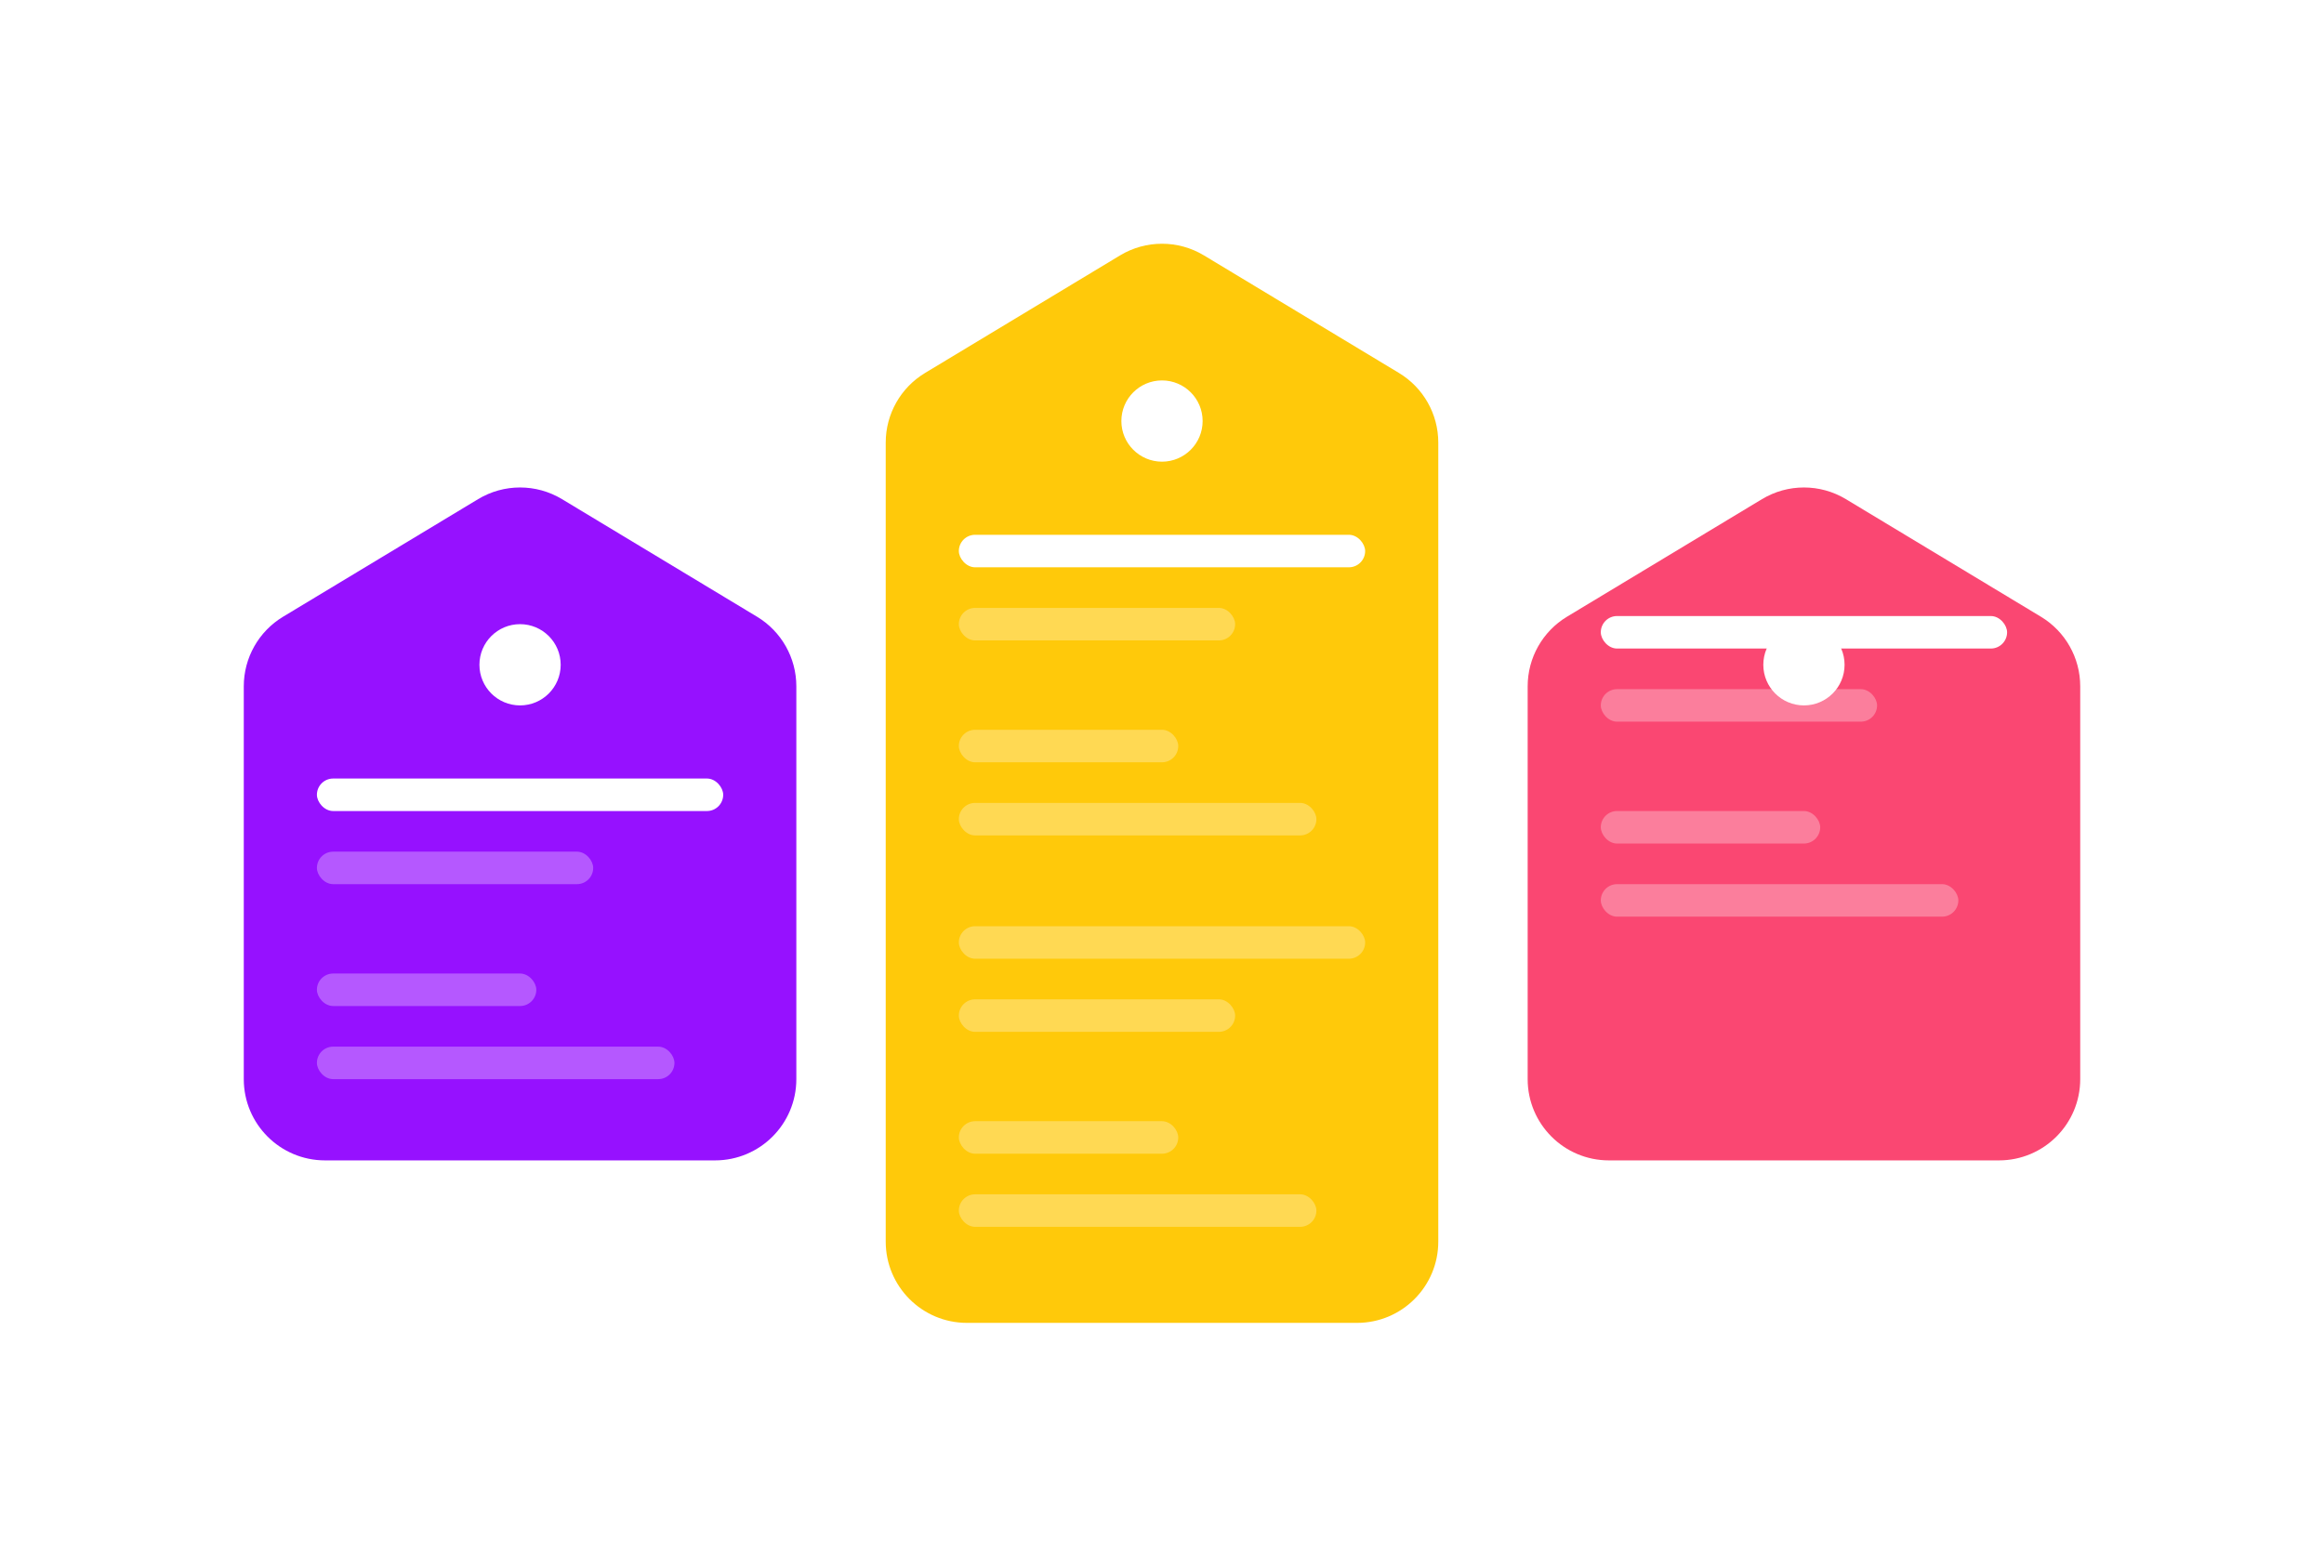 <?xml version="1.0" encoding="UTF-8"?> <svg xmlns="http://www.w3.org/2000/svg" width="286" height="193" viewBox="0 0 286 193" fill="none"> <g filter="url(#filter0_d)"> <path fill-rule="evenodd" clip-rule="evenodd" d="M34.837 55.907C31.835 57.717 30 60.966 30 64.471V112.823C30 118.346 34.477 122.823 40 122.823H88C93.523 122.823 98 118.346 98 112.823V64.471C98 60.966 96.165 57.717 93.163 55.907L69.163 41.436C65.987 39.521 62.013 39.521 58.837 41.436L34.837 55.907ZM64 66.823C66.761 66.823 69 64.584 69 61.823C69 59.061 66.761 56.823 64 56.823C61.239 56.823 59 59.061 59 61.823C59 64.584 61.239 66.823 64 66.823Z" fill="#9611FF"></path> <rect x="39" y="75.823" width="50" height="4" rx="2" fill="white"></rect> <rect x="39" y="84.823" width="34" height="4" rx="2" fill="white" fill-opacity="0.3"></rect> <rect x="39" y="99.823" width="27" height="4" rx="2" fill="white" fill-opacity="0.3"></rect> <rect x="39" y="108.823" width="44" height="4" rx="2" fill="white" fill-opacity="0.3"></rect> </g> <g filter="url(#filter1_d)"> <path fill-rule="evenodd" clip-rule="evenodd" d="M192.837 55.907C189.835 57.717 188 60.966 188 64.471V112.823C188 118.346 192.477 122.823 198 122.823H246C251.523 122.823 256 118.346 256 112.823V64.471C256 60.966 254.165 57.717 251.163 55.907L227.163 41.436C223.987 39.521 220.013 39.521 216.837 41.436L192.837 55.907ZM222 66.823C224.761 66.823 227 64.584 227 61.823C227 59.062 224.761 56.823 222 56.823C219.239 56.823 217 59.062 217 61.823C217 64.584 219.239 66.823 222 66.823Z" fill="#FA4772"></path> </g> <rect x="197" y="75.823" width="50" height="4" rx="2" fill="white"></rect> <rect x="197" y="84.823" width="34" height="4" rx="2" fill="white" fill-opacity="0.3"></rect> <rect x="197" y="99.823" width="27" height="4" rx="2" fill="white" fill-opacity="0.3"></rect> <rect x="197" y="108.823" width="44" height="4" rx="2" fill="white" fill-opacity="0.3"></rect> <g filter="url(#filter2_d)"> <path fill-rule="evenodd" clip-rule="evenodd" d="M113.837 25.907C110.835 27.717 109 30.966 109 34.471V132.823C109 138.346 113.477 142.823 119 142.823H167C172.523 142.823 177 138.346 177 132.823V34.471C177 30.966 175.165 27.717 172.163 25.907L148.163 11.436C144.987 9.521 141.013 9.521 137.837 11.436L113.837 25.907ZM143 36.823C145.761 36.823 148 34.584 148 31.823C148 29.061 145.761 26.823 143 26.823C140.239 26.823 138 29.061 138 31.823C138 34.584 140.239 36.823 143 36.823Z" fill="#FFC90A"></path> <rect x="118" y="45.823" width="50" height="4" rx="2" fill="white"></rect> <rect x="118" y="94" width="50" height="4" rx="2" fill="white" fill-opacity="0.3"></rect> <rect x="118" y="54.823" width="34" height="4" rx="2" fill="white" fill-opacity="0.3"></rect> <rect x="118" y="103" width="34" height="4" rx="2" fill="white" fill-opacity="0.3"></rect> <rect x="118" y="69.823" width="27" height="4" rx="2" fill="white" fill-opacity="0.3"></rect> <rect x="118" y="118" width="27" height="4" rx="2" fill="white" fill-opacity="0.3"></rect> <rect x="118" y="78.823" width="44" height="4" rx="2" fill="white" fill-opacity="0.3"></rect> <rect x="118" y="127" width="44" height="4" rx="2" fill="white" fill-opacity="0.3"></rect> </g> <defs> <filter id="filter0_d" x="0" y="30" width="128" height="142.823" filterUnits="userSpaceOnUse" color-interpolation-filters="sRGB"> <feFlood flood-opacity="0" result="BackgroundImageFix"></feFlood> <feColorMatrix in="SourceAlpha" type="matrix" values="0 0 0 0 0 0 0 0 0 0 0 0 0 0 0 0 0 0 127 0"></feColorMatrix> <feOffset dy="20"></feOffset> <feGaussianBlur stdDeviation="15"></feGaussianBlur> <feColorMatrix type="matrix" values="0 0 0 0 0.912 0 0 0 0 0.346 0 0 0 0 0.027 0 0 0 1 0"></feColorMatrix> <feBlend mode="normal" in2="BackgroundImageFix" result="effect1_dropShadow"></feBlend> <feBlend mode="normal" in="SourceGraphic" in2="effect1_dropShadow" result="shape"></feBlend> </filter> <filter id="filter1_d" x="158" y="30" width="128" height="142.823" filterUnits="userSpaceOnUse" color-interpolation-filters="sRGB"> <feFlood flood-opacity="0" result="BackgroundImageFix"></feFlood> <feColorMatrix in="SourceAlpha" type="matrix" values="0 0 0 0 0 0 0 0 0 0 0 0 0 0 0 0 0 0 127 0"></feColorMatrix> <feOffset dy="20"></feOffset> <feGaussianBlur stdDeviation="15"></feGaussianBlur> <feColorMatrix type="matrix" values="0 0 0 0 0.912 0 0 0 0 0.346 0 0 0 0 0.027 0 0 0 1 0"></feColorMatrix> <feBlend mode="normal" in2="BackgroundImageFix" result="effect1_dropShadow"></feBlend> <feBlend mode="normal" in="SourceGraphic" in2="effect1_dropShadow" result="shape"></feBlend> </filter> <filter id="filter2_d" x="79" y="0" width="128" height="192.823" filterUnits="userSpaceOnUse" color-interpolation-filters="sRGB"> <feFlood flood-opacity="0" result="BackgroundImageFix"></feFlood> <feColorMatrix in="SourceAlpha" type="matrix" values="0 0 0 0 0 0 0 0 0 0 0 0 0 0 0 0 0 0 127 0"></feColorMatrix> <feOffset dy="20"></feOffset> <feGaussianBlur stdDeviation="15"></feGaussianBlur> <feColorMatrix type="matrix" values="0 0 0 0 0.912 0 0 0 0 0.346 0 0 0 0 0.027 0 0 0 1 0"></feColorMatrix> <feBlend mode="normal" in2="BackgroundImageFix" result="effect1_dropShadow"></feBlend> <feBlend mode="normal" in="SourceGraphic" in2="effect1_dropShadow" result="shape"></feBlend> </filter> </defs> </svg> 